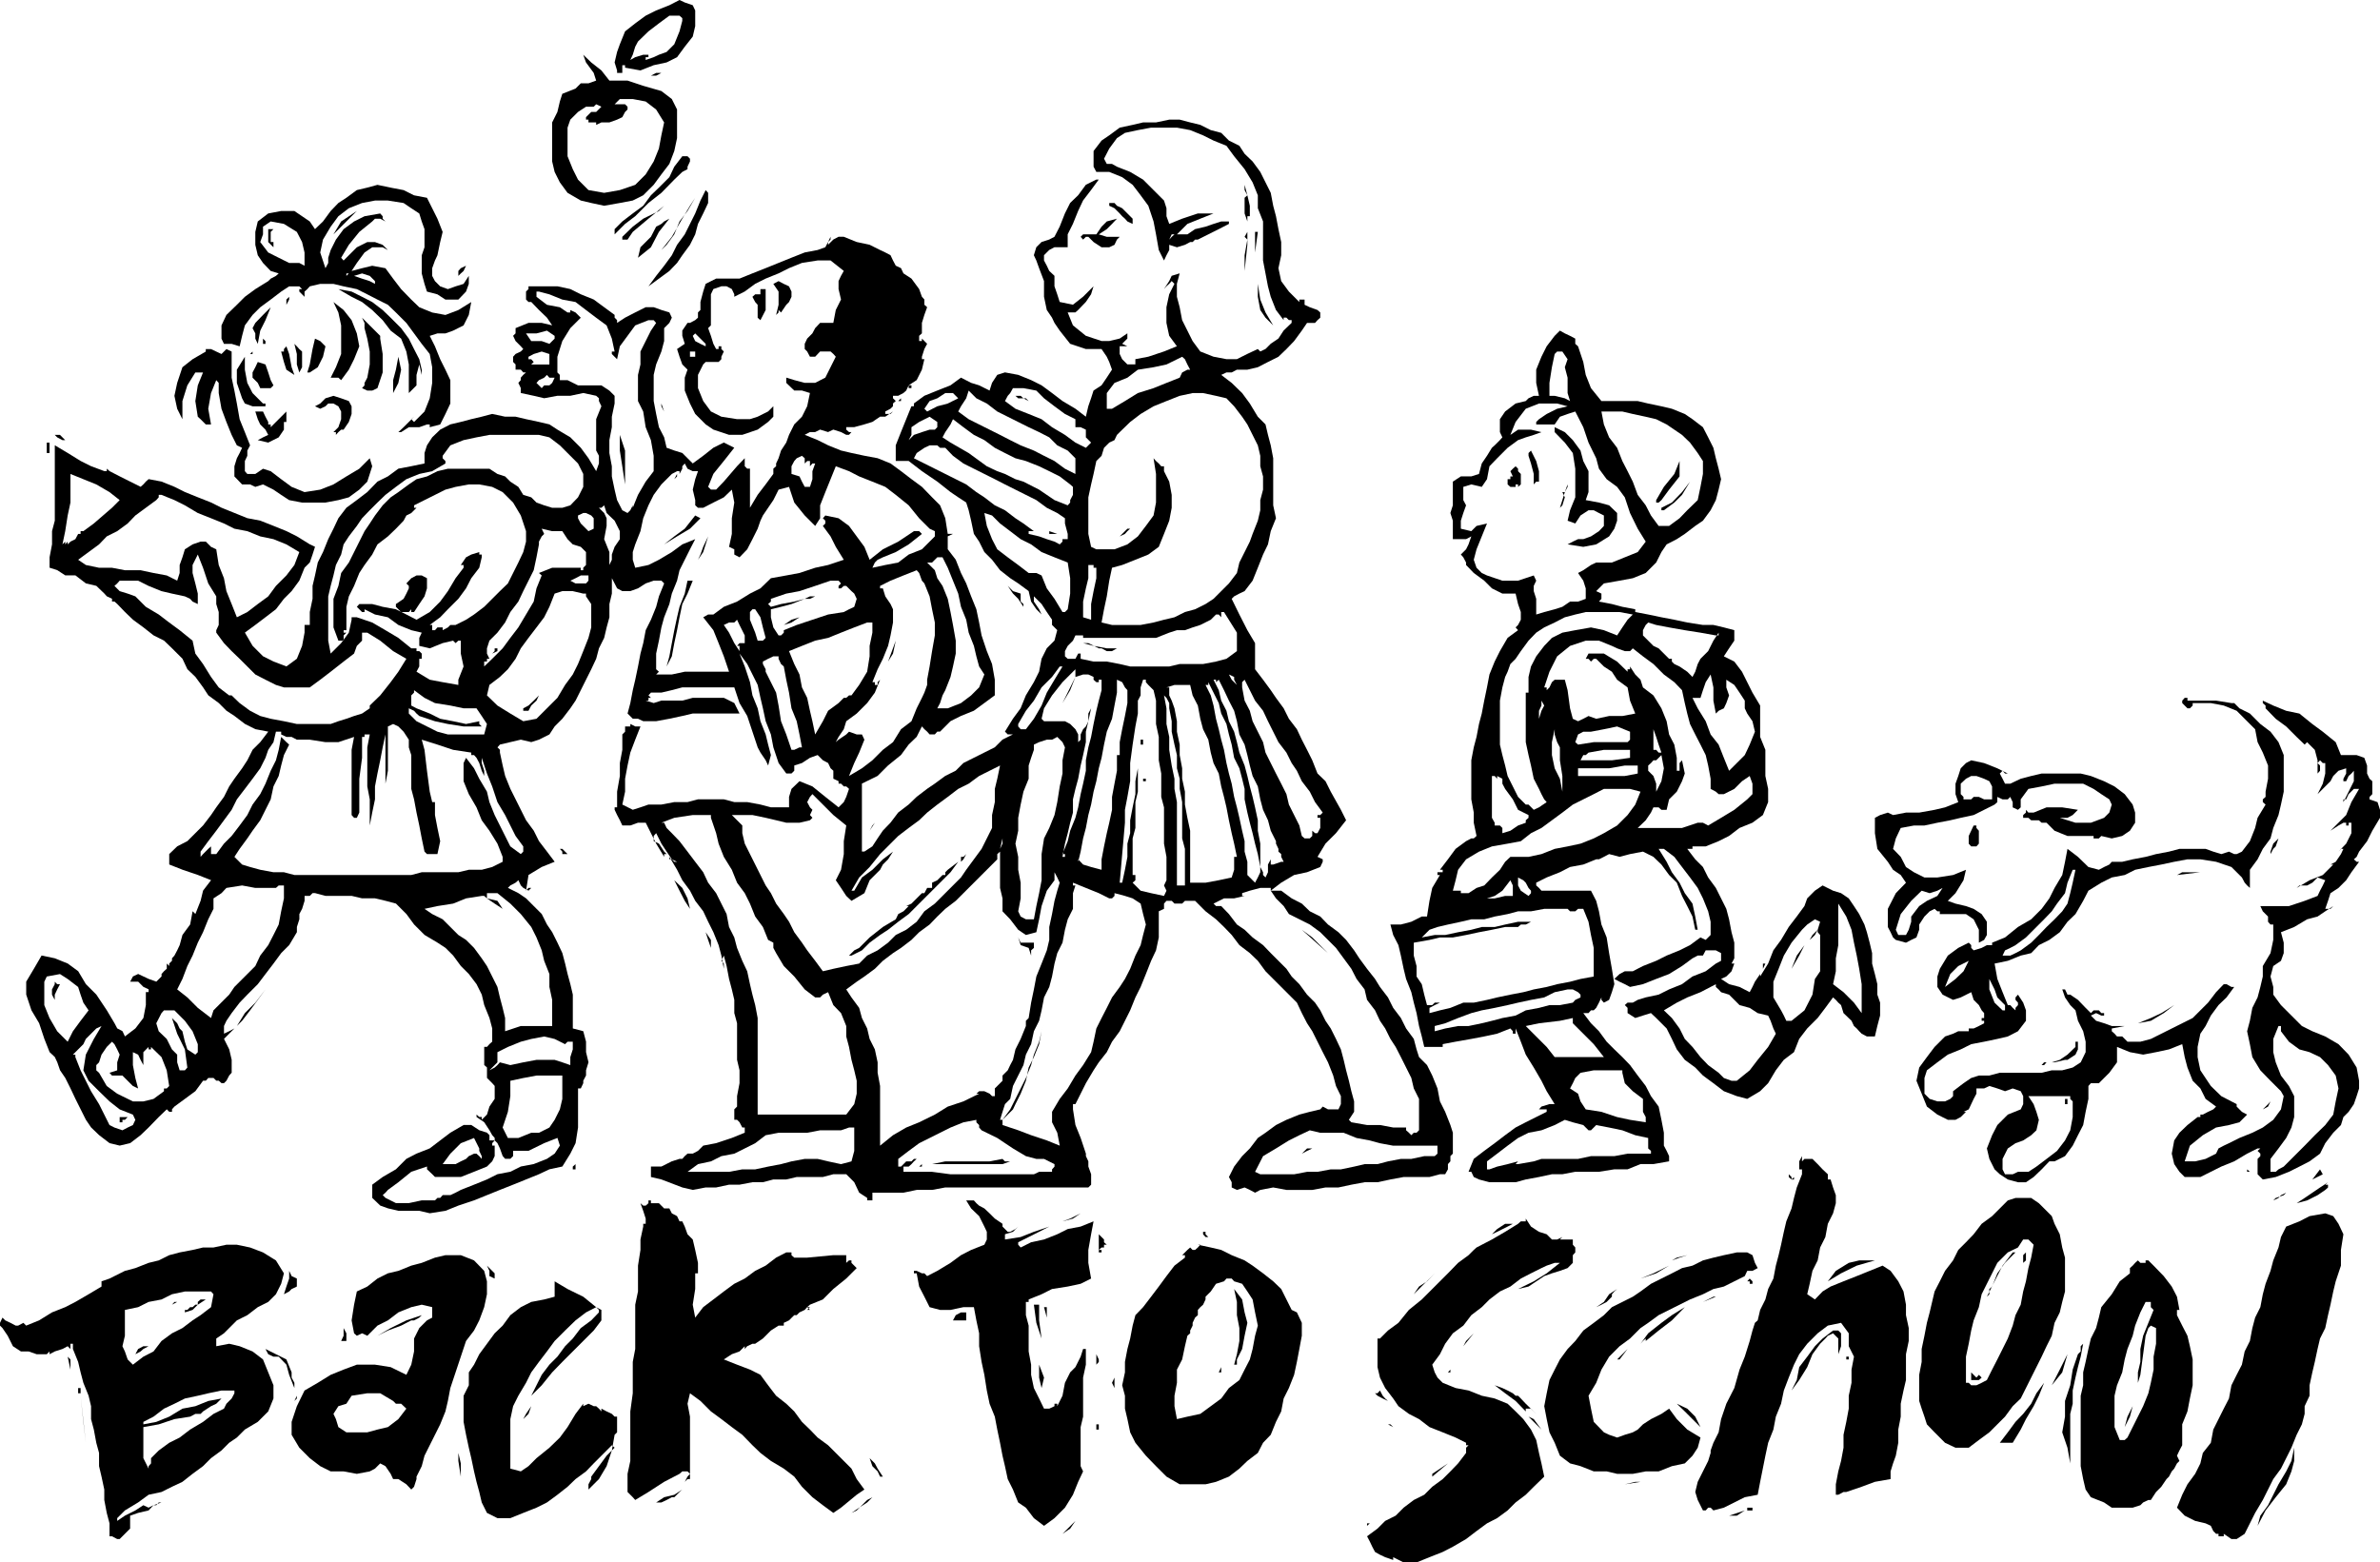 <svg xmlns="http://www.w3.org/2000/svg" width="292.422" height="192" fill-rule="evenodd" stroke-linecap="round" preserveAspectRatio="none" viewBox="0 0 7737 5080"><style>.pen1{stroke:none}.brush1{fill:#000}</style><path d="M2243 516v9l-8 17v8l-17 9-26 25-42 43-42 33-43 43-33 25-9 9-8 8-9 9-8 8v-17l25-25 34-26 34-25 25-34 26-25 34-34 16-34 26-34h17l8 8zm1820 187h-8v17l-9-26v-51l9-8-9-17v-17l9 34 8 34v34zm-1761-43-16 34-17 34-9 34-17 34-25 34-17 25-25 26-34 25-34 25 25-34 26-33 25-34 17-34 25-34 17-34 17-34 17-42 17-34 8 9v33zm-169 170 17-17 34-43 34-59 25-42 17-26-25 43-26 34-17 42-25 34-34 34zm1549-119v17l-17-8-8-9-9-8-8-9-17-17-17-8v-9h17l8 9 17 8 17 17 17 17zm-2421-34h-59l-34 9 34-9h59zm813 161 8-34 34-34 17-33 17-9 9-8 17-9-34 43-26 50-42 34zm3056 288 17 51 8 42 17 43 34 42h118l34 8 43 9 34 8 42 17 25 17 34 26 17 33 17 34 8 34 9 34 8 34-8 34-9 34-17 33-25 34-25 17-34 26-26 17-33 17-17 25-17 34-34 34-42 17-43 8-51 9-8 8-17 17 17 8v17l-8 9 42 8 34 9 42 8v9l42 8 43 9 42 8 42 9 51 8h34l34 8 34 9v34l-17 25-17 26 34 17 25 33 17 34 17 34 25 42v102l17 42v85l9 42v43l-17 42-34 25-42 17-34 26-34 17-42 17h-43v8h-17l26 34 25 25 17 34 25 34 17 34 17 34 9 34 8 42 9 34v51l-9 17h9l-9 25-17 17-17 8 26 17 34 9 33 17 9-17 8-17 17-25v8l26-42 17-43 25-34 25-42 26-34 25-34 9-25 25-25 25-17 34 17 26 8 25 17 17 25 17 26 17 34 8 25 9 34 8 34v34l9 34 8 33v34l9 26v42l-9 34-8 34h-26l-17-9-8-8-8-9-9-8-8-17-26-25-8-26-9-8-8-9-9-8-25 34-25 33-34 34-26 34-17 43-33 25-26 34-25 42-26 26-42 25-34-9-42-16-34-26-34-25-25-26-34-25-26-34-16-34-17-34-17-17-17-17-17-16-26 8-25 8-25-16v-17l-9-9 9-8h17l16-9 26-8 42-9 34-17 42-17 34-25 43-17 33-25 17-9v-25l-17-9h-33l-9 17h-17l-17 9-34 25-42 26-42 16-43 17-42 9-17-9-17-8-17-9 17-16 17-9h26l33-17 43-17 34-17 42-17 34-17 34-25 17 8 8-8 8-8v-43l-8-34-17-42-17-34-25-34-26-34-25-33-34-26h-17l26 42 17 34 25 34 17 34 25 34 9 42 8 43h-8l-9-43-17-34-17-33-17-43-25-25-25-34-26-25-34-17-42 8-34 9-34-9-17 9-16 8h-9l-42 17-43 8-33 17-43 17-34 17v9l9 8 8 9h161l17 33 9 34 8 43 17 42 8 51 9 51 8 50-8 26-9 25-17 9-8-9v-8l-8 17-9 17-8 8h-9l-8 9h-17l25 33 26 26 25 34 25 25 26 25 25 26 25 34 26 34 17 33 25 34 9 43 8 42v42l9 17 8 17v17l-51 9h-42l-42 17h-43l-50 8h-77l-42 8h-34l-42 9-43 8-33 9h-85l-34-9-17-8-8-17h-9l17-42 34-26 34-25 34-26 34-25 33-17 34-17 34-17v-8h-25l8-9 26-8h17l-26-42-17-34-25-43-26-42-16-42-17-43v17h-9v-8l-8-9-43 17-42 9-42 8-51 9-42 8v9h-60l-8-34-9-34-8-42-9-34-8-34-17-43-8-33-9-43-8-34-17-33-9-34h34l34-9 34-17v-8 8h17l8-51 9-42 25-42h-8v-9h17v-8h-9l26-34 25-34 34-25 17-9h8l9-8-9-43v-33l-8-43v-127l8-42 9-34 8-42 9-34 8-42 9-43 8-42 17-42 17-34 25-43 34-25-8-9 8-8 9-17v-25l-9-26-8-34h-43l-34-17-25-25-34-25-25-26v-8l-9-17-8-9 17-17 8-16 9-26-17 9h-43v-60l-8-25 8-25v-77l26-17h34l25-8 9-34 17-25 16-26 9-8 17-17 8-9-8-17v-42l17-25 34-26 33-8 9-9 17-8h17l-9-42v-43l17-42 17-34 26-34 17-17 16 9 17 8 17 9v17l9 8zm-51 17h-17l-8 8-9 43-8 51v42h17l33 8 17 9-8-26v-50l-9-34 9-26-17-25zm-76 169-43 17-33 43-17 42 25-17h42l34 8-25 9-26 8-25 9-34 25-34 34-25 26-8 42-17 25-34-8-26 8v43l9 17-9 25-8 25v26l34 8 17-17 34-8-17 42-17 42-9 34 9 26 17 17 17 8 50 17h51l51-17 8 17-8 17v17l8 25v51l26-8 34-9 25-8 25-17h26l25-9v-34l-8-25-17-25 17-9 25-17 17-8h51l42-17 42-17 26-34-26-42-25-51-17-51-25-34-34-25-25-34-9-34-25-51-17-50-26-51-25 8-25 9-17 25h-60v-8l9-9 25-17 34-17 34-8-34-9h-59zm203 26 8 42 17 42 26 34 17 43 17 33 17 34 16 43 26 34 17 33 25 34h34l34-25 25-26 34-33 9-43 8-42v-42l-17-26-25-34-26-25-25-17-25-17-34-17-34-8-42-9-34-8h-68zm-152 51v16l33 34 26 34 8 51v93l-17 42-8 34 25 9 17-26 26-17h17l17 9 16 8v34l-16 17-26 17-25 9h-17l-17 8-17 9 51 8 42-8 42-26 17-25 9-26v-25l-26-25-33-9-43-8 9-26v-68l-17-33-9-34-25-34-26-26-33-16zm-77 76-8 8v9l8 25 9 34v34l8-9h9v-34l-9-33-17-34zm483 34-17 42-34 42-25 43v8h8l9-8 25-34 34-43v-50zm-533 17-9 8-8 8 8 17h-8v9h-9v17l9 8h17v-8h8v8l9-8v-34l-9-9v-8l-8-8zm567 50-26 34-33 34-34 17v8h8l34-25 25-25 26-43zm-423 85 8-8 8-26-8-17h8l9-17v-8l-9 25-8 26-8 25zm-144 491-17 17-9 25-8 17-9 34-8 43v143l8 34 9 34 8 34 17 34 17 34 25 25h9l17 17 17-8 25-17-8-9-9-17-8-17-17-33-9-43-8-34-9-42v-161h9v-51l8-34 17-33 26-34 25-26 34-17 42-8 51-9 42 9 43 17 17-26 17-25 17-17-43-8h-110l-34 8-34 9-33 17-34 16-26 17-25 26-25 34-17 25zm457-110-26-8-8 8-9 17v17l17 17 17 17 17 8 17 17 17 17h9v9l8 8 17 8 25 17 17 17 9-17 8-25 9-17 25-25 17-34 17-26v9h-9l-50-9-51-8-51-9-42-8zm-144 68-42-17h-43l-51 17-42 34-25 50-17 51h8v9l9-9 8-17 9-8h33l9 34 8 59 9 34 17 8 17-8 17-9 25 9 42-9h43l42-8-17-42-8-43-34-25-17-26-26-17-25-25h-8l-9 9-8-9h-9l9-17h50l43 26 34 33v-8h8v-9l17 26 17 17 8 25 34 26 26 42 17 42 8 43 17 33 8 43v42h9v-25l8-9 9 43-9 25-17 34-25 25-8 34h-17l-9-8h-17l-8 17-17 25-26 25h144l51-17h17l17 9 42-25 43-26 42-34 17-17v-34l-9-25-25 17-25 25-34 17h-17l-9-8-17-9v-33l-8-43-8-34-17-34-17-33-17-34-9-34-8-34-9-42-25-26-34-25-34-34-34-25-33-26-9 9h-17l-25-9-17-8zm321 93-16 25-9 26-8 25h-26l17 34 26 42 16 43 26 33 17 43 17 42 25-25 26-26 16-34 17-42-8-34-17-25-8-17v-25l-17-26-17-25-26-17v25l9 26-9 25-8 17-17 8-9 9-8-42v-43l-9-42zm-558 144v-26l8-17v-16l9 16-9 17-8 26zm169 42h-25l-17 9-9 25 9 8h8-8l51-8h110l8-8v-26l-42-17-43 9-42 8zm-118-8-9 42v42l9 43 17 34 8 42v-9h8-8v-42l-8-51v-42l-9-17-8-25v-17zm321 0v67h9l8 9h9l-9-26-8-25-9-25zm-211 76-9 8h-8l-9 17h102l59-8v-26h-85l-50 9zm237 8-9 9-8 8h-9l-8 9-9 8v17l17 17 9 25v26l17-34 8-42-8-43zm-77 34h-42l-51 9h-101v25h152l42-8v-26zm-474 34v136l9 16v9h17l8 8v17l26-8 25-17 25-9v-8l9-8v-9l-34-17-17-34-25-34-9-17v-16l-17-9v9l-8-9h-9zm364 42-33 17-34 17-34 17-34 26-34 25-34 25-34 17-33 26-43 8-51 9-42 17-42 25-26 34-8 34-9 34h26v8h25l26-17 25-8 25-26 26-25 17-26 17-16h59l42-9 43-17 42-8 42-9 43-17 33-17 43-25 34-34 25-34 17-42-34-9h-85zm-279 288v26l9 17 25 17 8-9v-8l-8-9-9-17-8-8-17-9zm-25 9-26 34-25 17-25 8h25l34-8h25v-34l-8-17zm973 59-8 17 8-17zm93 17v135l-8 43v42l-9 42 34 26 34 34 25 34v-94l-8-50-8-43-9-42-8-42-17-43-26-42zm-880 17h-76l-43 8h-42l-34 9-42 8-34 9h-42l-34 8-42 9-34 8-26 9-25 25 42-8h34l42-9 43-8 34-9h42l34-8 42-9h42l-17 9h-16l-9 8h-42l-43 9-42 8-42 9-43 8h-42l-34 8-51 9v42l9 34v34l17 25 8 34 9 34h17l8-8h17l-17 8-17 9v17l34-9 34-8 42-17h34l43-9 33-8 43-9 42-8 34-9 42-8 34-9 42-8 34-9 43-8v-93l-9-42-8-43-17-42h-17l-9 8h-17l-8-8zm762 68-34 42-25 42-17 43-17 42v51l25 42 9 17 8 17h17l42-34 26-51 8-51 17-25v-127 9l-8-9v-8l-9 17-8 8-9 8 9-16 17-17 8-26-17-8-25 17-17 17zm-59 160 25-33 17-43 25-34-17 34-25 43-25 33zm-68-33v-17h8l-8 17zm-153 50-50 26-43 17-34 17-42 25 26 25 25 34 17 34 25 26 26 33 25 26 34 25 17 17 25 9h17l42-34 26-34 34-42 25-43-8-17-9-25-8-17-34-8-26-17-33-9-17-17-17-17-26-8-8-9-9-8v-9zm-482 17-42 9-34 17-43 8-42 9-34 8-42 9-42 8-34 9-43 16-42 17-34 9v17l34-9 42-8h34l43-9 33-8 34-9 43-8 33-17 43-8 34-9h34l42-8 8-9 17-8v-9l-8-8-17-9h-17zm17 93-42 9-68 8-43 9 34 34 34 34 26 33h160l-33-42-34-34-34-34v-8h8-8v-9zm152 170h-84l-43 8-17 17-8 17-9 17 26 17 8 25 17 26 51 8 51 17 42 9 51 8v-17l-9-17v-42l-33-25-26-26-8-34v-8h-9zm-178 161-33 17-43 17-42 8-34 17-34 25-34 26-33 25v26h8l25-9 34-8 34-9-8 9h-9 17l51-9 25-8h119l42-9h76l43-8h76v-9l-9-8v-34l-42-9-42-16-43-9-42-8-8 8-9 9h-8l-17-17-34-9-26-8zm771 135 8-8h26l17 17 16 17 17 16v17h9l8 26 9 25v26l-9 33-17 34-8 43-17 34-8 42-17 34-9 42-8 34 25 17 25-26 26-16 42-17 43-17 42-17 42-17 26 17 25 34 17 33 8 43v34l9 42v42l-9 43v84l-8 34-9 43v42l-8 42v43l-8 42-9 25-8 26v25l-51 9-43 16-50 17h-9l-17 9h-8v-34l8-42 9-34 8-43v-42l9-42 8-43v-42l9-42v-43l8-42-17-34v-42l-25-34-43 9-33 25-34 34-26 34-17 34-17 42-16 42-9 43-17 42-8 42-17 43-9 42-17 85-8 42-42 8-68 34-34 9-9-9h-8l-8 9h-9l-17-34-8-26 8-33 17-34 17-34 8-26v-8l9-25 17-34 8-43 17-50 26-51 17-60 17-42 16-51 9-34 8-25 9-8 8-34 17-34 9-34 17-34 8-42 9-34 8-34 9-42 8-34 17-42 8-34 9-34 17-43h8-8v-16h-9v-26l9-17v17z" class="pen1 brush1"/><path d="m4097 559 17 34 17 34 8 42 9 34 8 42 9 42v43l-9 42 9 42 25 34 34 34v-8h17v17l17 8 25 9 9 8v17l-9 8-8 9h-26l-17 25-25 34-25 26-26 25-34 17-33 17-34 8h-34l-17 9h-17l-17 8 34 26 34 33 25 34 26 43 25 25 8 34 9 34 8 42v153l9 42-17 42-9 43-16 33-17 43-17 42-26 34-17 8-17 9-8 8 25 51 26 51 25 42v85l26 34 25 34 17 25 25 34 17 34 26 34 16 34 17 33 17 34 17 43 26 25 17 34 33 59 17 34-33 42-34 34-26 43 17 8v8l-8 17-43 17-42 9-42 25-34 26v-9h-34l-34 9-25 8v9h8l-34 8h-33l-34 17 8 8h17l25 26 26 34 25 17 26 25 34 25 25 26 25 25 26 26 17 25 25 25 25 34 26 26 17 25 17 34 17 25 17 34 16 34 9 34 8 34 9 34 8 34 9 33v34l-17 26 8 8 51 9h42l43 8h42v9l9 8 8 8 8-8h9l8-8v-102l-17-34-8-34-17-34-17-34-17-33-17-26-17-34-17-25-16-34-26-34-8-34-26-34-17-33-25-34-25-34-26-26-25-25-34-25-34-17-34-17-17-26-25-25-17-25h34l34 25 33 17 26 25 34 17 25 26 34 25 25 25 26 34 17 26 25 34 26 33 16 26 26 34 17 34 25 33 17 34 25 34 9 34 8 25 26 26 17 34 17 42 8 42 17 34 17 43 8 25v68l-8 8v17l-8 9v17l-9 16h-17l-34 9h-84l-43 8-42 9h-42l-43 8-42 9h-42l-43 8h-84l-43-8-42 8-17 9-17-9-17-8-25 8-17-8v-17l-9-17 17-34 26-34 25-25 26-34 25-17 34-25 34-17 42-17 34-9 34-8 8-9 17 9h34l8-17v-26l-16-33-9-34-17-43-17-33-17-34-17-34-17-26-17-33-16-34-26-26-25-25-26-26-25-25-25-34-26-25-34-26-25-33-25-26-26-25-34-26-25-25-9-9h-33l-9 9h-25l-9-9h-17l-8 9v17l-17 8v85l-9 42-16 34-17 43-17 42-17 34-17 42-17 34-17 34-25 34-17 34-26 33-17 26-25 42-17 34-17 34h-8v17l8 51 17 42 17 51v8l8 17v17l9 25v34l-9 9h-465l-43 8h-50l-43 9h-101v25h-26 9v-8l-26-17-16-34-26-26h-42l-34 9h-85l-34 8h-42l-34 9h-34l-42 8h-34l-42 9h-34l-42 8-34-8-68-26-34-8v-34h34l34-17 25-8h9l8-9 9-8h8v8-8h9l17-9 17-17 42-8 51-17 42-17v-17h-8l-9-17-8-8h-9v-34l9-9v-34l8-42v-42l-8-34v-119l-9-33v-43l-8-34-9-34-8-42-9-34-8 17 8 9v17l-8-43-9-34-17-42-17-34-16-34-26-34-17-33-25-34-17-34-25-42v8h8l-17-25-17-26-17-34-8 9v17l17 8 17 26 8 8h-8v9l-26-43-17-34-17-34h-25l-25 9h-26l-8-17-9-17-8-17v-8h8v-51l9-51v-42l8-43v-50l9-9v-17h17v-8l16 8h17l-17 43-16 42-9 42-8 43v42l-9 42 34 17 25-8 26-9h42l42-8h43l34-9h84l34 9h42l43 8 34 9h59v-34l8-26 26-25 42 17 42 34 43 34 17-17 8-17 9-26-9-8h-8l-9-9h-8v-8h-9 9l-17-8v-26l-9-8-8-17-17-9-17-17-25 9-26 17-25 8v17l-9 9h-17l-25-34-17-51-8-42-17-43-9-42-8-34-9-42-17-34-17-34-25-34 17 42 17 51 8 43 17 42 9 42 17 43 8 33 9 34-9 34-8-17-17-25-9-17-17-51-17-51-25-42-17-51h-169l-34 9-34 8h-34l-8 9 8 8h-8v9h-9l26 8 25-8h68l34-9h101l34 17 17 34h-152l-34 8-42 9-43 8h-42l-17-8h-17l-17-17 9-34 8-42 8-34 9-43 8-42 9-34 8-42 17-34 17-42 9-34 17-42-9-9h-25l-26 9-25 16-25 9h-26l-17-9-17-33v-26 76l-8 34v43l-9 33-8 34-17 34-9 34-16 34-17 34-17 34-17 34-17 25-26 34-25 25-17 26-34 17-25 8-34-8-34 8-34 8-8 9 8 8v9l9 42 8 34 17 42 17 34 17 34 17 34 25 34 17 34 26 34 25 33-42 17-43 26-8 51 8-9h9l8-8-8 8-9 9-17-9-8-8-8-17-9 8-17 9-8 8 34 17 25 17 25 25 26 26 17 34 17 25 17 34 16 34 9 34 8 34 9 33 8 34v110l34 9 9 34v34l8 33-8 26v17l-9 17v8l-8 17h-9v127l-8 51-17 34-26 42-42 9-34 16-42 17-42 17-43 17-42 17-42 17-51 17-42 17-51 8-34-8h-68l-34-8-25-9-26-25v-43l34-25 43-25 34-34 33-17 43-17 34-26 33-25 43-25h25l26 17 25 8 8 8v17h17l-8 9v8h8v34l-8 17-17 17-42 17-43 17h-84l-9-9-17-16v-9l-51 17-42 34-34 25-8 9-9 8 9 9 34 17h42l42-9h43l8-8h9l8-9h25l17-8 17-9 43-17 42-17 34-17 42-8 34-17 42-8 43-17 25-17 17-26-8-25-43 17-51 25h-50v17l-9 9h-17l-8-9-9-25-8-17-9-9v-8l-8-9-9-16-17-26-25-17v-8l9 8h8v9l17-17 8-26 17-25v-42l-8-9-17-17v-34l-9-8v-59h9l8-9 9-8v-43l-9-34-17-42-8-34-17-34-25-33-26-26-25-34-25-25-26-17-42-25-34-34-25-34-34-34-34-9-34-8h-42l-34-8h-85l-34-9h-8l-9 9h-17v16l-8 26-9 17v17l-8 25v17l-25 42-26 26-25 34-26 34-25 33-34 34-25 26-26 34-17 25-8 17v25l17-8 17-9 8-8 26-42 34-34 33-43 26-34 25-33-25 33-26 34-25 34-25 34-26 34-25 25-34 34 17 34 8 34v42l-8 9-9 17-8 8h-8l-9-8h-8l-9-9h-17l-8 9h-9l-25 34-34 25-34 25-8 9v8h-9l-8-8-26 25-33 34-26 25-34 26-34 8-33-8-34-26-26-25-17-25-17-34-17-34-16-34-17-34-17-25-9-26-8-17-17-16-17-43-17-51-25-42-17-51v-42l25-42 25-43 43 9 42 17 34 25 25 42 34 34 34 51 25 42 9 17 17 9 8 17 34-26 26-34 8-42v-42h9v-9l-17-8-17-17h-26l9-17 17-8 17 8 17 8 25 9 17-17v-8l8-9 9-8v-17l8 8v-8l9-9v-8l8-9 9-17 8-17 9-33 25-34 8-43 9 9 17-43 8-33 26-34-43-17-50-17-43-17v-34l26-25 33-17 26-26 25-25 26-34 17-25 25-34 17-34 17-25 25-34 17-26 17-34 25-25 26-34-42-8-34-17-34-26-26-17-25-25-34-25-17-26-25-34-26-25-16-34-34-34-26-25-34-17-33-26-34-25-26-25-25-26-9-8h-8v-9l-17-8-8-9-26-25-34-8-34-26h-33l-26-17-25-8v-34l8-42v-43l9-34v-245l42 25 42 26 34 17 43 16h8v-8l9 8 33 17 34 17 34 17 9-8 8-9 9-8 42 8 42 17 34 17 42 17 43 17 34 17 42 17 42 17 42 8 43 17 42 17 34 17 42 26 17 8-8 25-9 26-17 17-17 42-25 34-25 25-26 34-34 26-33 25-34 25 25 43 34 34 34 17 42 16 34-25 17-42 8-43v-25h17v-42l9-43v-42l8-34 9-42 17-34 17-42 17-34 16-34 26-34 34-25 34-26 33-34 34-17 34-25 42-8 43-9v-34l8-25 17-26 26-25 33-17 34-8 34-9 34-8 34-9 42 9h34l34 8 42 9 34 8 26 17 42 25 34 34 25 34 25 42 9-25v-25l-9-17v-102l17-42-8-17v-9l-9-8-42-9-42 9h-42l-43 8-34-8-42-9v-16l-8-17 8-9v-8l8-9 9-8h-9l-8-9h-17v-17l-8-8v-17l8-9 17-8 8-8-8-9-8-8-9-9-8-17 8-8v-17l42-17h43l34 8-17-25-26-25-25-26h-9l-8-8v-26l8-8v-9h94l42 9 34 17 42 17 34 25 34 25v9l8 8v9l26-17 33-17 34-17h26l25 9 26 8 8 17-8 17-17 17v42l-9 34-17 42-8 34v85l8 42 9 43 17 33 8 34 25 9 26 8 17 17 17 17 34-25 33-26 34-17 34 17-34 43-34 42-17 42 9 9h17l25-26 43-50 25-26v26l8 8h9v-25 152l25-42 26-34 25-34v-17l9-8v-9l8-17 8-25 17-26 9-25 17-34 25-25 17-34 9-43-26-8h-25l-26-25v-17l26 8 34 9h34l33-17 17-34 17-34-8-9-9-8h-34l-16 17h-17l-9-17-8-8v-17l8-17 17-17 9-17 16-17h43l8-42 17-34-8-34v-26l8-17 9-16-43-34h-42l-51 8-42 17-34 17-42 17-34 17-34 25-34 17v-8l-8-17-17-9h-17l-26 9-8 17v101l-9 9 9 25 8 26 9 17h8v-9h9v9l8 8-8 17v8l-9 9h-42l-8 8-17 34v43l17 42 25 34 34 17 51 8h42l25-8 34-17 17-17v34l-17 17-34 25-50 17h-43l-51-17-25-17-34-34-17-34-17-42v-42l9-26-17-17-9-25-8-25 25-17-8-26v-17l17-25h8l17-9 9-8v-17l8-8v-26l9-34 8-25 34-17h76l42-17 43-17 42-17 42-17 43-17 42-8 25-9 9-17 8-17v9l-8 8v9l17-17 17-9h17l42 17 42 9 34 17 17 8 17 9 8 17 9 17 17 8 8 17 26 17 25 34 9 25 8 9v17l9 8-9 25-8 26v34l-9 8v17h9v-8l17 17-9 17-8 25v8h8l-8 34-17 34-26 17h9v9h-9v-9l-8 17-9 8-17 9h-17v8l9 9-9 8v9l-8 8-17 9v8h17l8-8-25 17h-17l-25 17-26 8-33 9h-26v8l9 8h8l-8 9h-9l-17-9-25-8-17 8-26-8-16 8h-17l-17 9 42 17 34 17 42 17 34 8 42 9 43 8 42 17 34 25 34 26 34 25 33 34 26 26 17 42 8 51h17l-17 8v42l26 34 17 43 17 34 16 42 17 42 9 43 8 42 17 51 17 42 9 51v51l-34 25-34 25-42 17-34 17-34 34h-9l-8 9h-17l-8-9-9-8-8-9-17 34-26 25-25 34-42 34-34 34-51 25v221h8l26-17 17-26 17-25 25-26 25-33 34-26 26-25 34-26 25-17 34-25 34-17 25-25 34-17 34-17 34-17 25-25 34-17h-17l-9-9 26-42 25-34 17-42 26-43 17-34 8-42 17-34 25-25 9-34-9-9-8-8v-17l-17-25-17-26-25-25v17l17 25 8 17-17-17-17-25-8-34-34-25-26-17-33-26-26-34-25-25-17-34-17-25-9-43-8-34-8-25-26-17-25-17-43-34-50-34-43-33h-42v-51l17-43 17-42 17-42h8v-9l34-25 42-17 43-17 34-25 33 17 26 8 34 17 8-25 17-26 25-8 43 8 42 17 34 17 34 25 34 26 42 25 34 26 8-34 9-26 8-25 26-17 17-25 17-26-9-25-8-17-17-25h-51l-51-17-34-43-17-25-8-17-17-25-9-43v-51l-16-42-9-25-8-17 8-26 17-17 25-8 17-9 17-33 17-43 17-34 26-25 25-34 34-17h8l-25 34-26 34-16 34-17 42-17 34v42h-43l-17 9-17 17v17l9 17 8 17 17 16v34l9 26 8 25 43 9 33-26 34-34-8 26-17 25-25 26-9 8h-25l17 42 42 34 51 17h25l34-8 25-17v17l-17 17 17 8h-25v25l8 17 17 17h26v-17l42-8 51-17 42-17-25-34-9-42v-51l9-42 17-34-9-9-8 9-9 8-8 9 17-26 8-17 26-8-9 34v42l9 34 8 42 17 34 17 34 25 34 43 17 42 8h34l34-17 34-16 8 8 17-8 17-17 25-17 17-26 26-25v-9h-9l-8-8h-9v8l-25-33-17-43-9-34-8-42-8-42V720l-17-43v-42l-17-42-26-43-34-42-25-34-42-17-34-17-42-17-43-8h-84l-43 8-42 9-26 17-25 34-17 33 9 17h17l16 9 43 17 42 25 34 34 34 34 8 25v26l9 25 42-17 51-17h51l-43 17-42 17-34 34h34l25-17 34-8 26-9 25-8h25v8l-33 17-34 17-34 17h-9l-8 8h-8l-17 9-26 8-25-8v17l-9 17-8 17-17-34-9-51-8-42-17-51-25-34-26-34-34-25-42-17h-42l-9-17v-51l26-34 25-17 34-25 42-9 34-8h42l43-9h34l34 9 33 8 34 17 34 9 25 25 34 17 17 26 26 25 25 34zm-2827 51-43-9-33 9-34 8-34 25-26 17-25 26-25 34-26 25-17-25-25-17-25-17h-43l-42 8-34 26-8 34v42l8 34 17 25 25 26 26 8-9 8-17 9-8 8-42 26-34 25-26 26-34 33-16 34v43l8 17h25l26 8 8-34 9-34 25-34 25-25 34-25 34-26 26-17h33l9 9h-9v8l9 9 8 8v-17l9-8 8-9 34-8h43l33 8 43 9 34 17 33 17 34 17 26 25 34 34 25 34 25 34 26 33 8 43v51l-8 50-17 43-34 34-9-9 9-8-17 17-17 17-17 16h9l25-16h34l25-9h9v9l34-9 17-34 16-34v-76l-16-34-17-34-17-42-17-34 25-8h26l25-9 34-17 17-34 8-42-42 26-42 16-43-8-42-17-26-25-33-34-26-34-25-34-43-8-33 8-34 9 17-26 25-34 25-17h34l17 9-17-17-25-9h-25l-34 17-17 17-26 26-8-9 25-42 34-42 42-34 9-9h17l17 9-9-9v-8l-8-9-51 9-34 17-34 25-25 34-17 34-8 25v17l-9 17-17-51 9-42 25-42 25-34 34-26 43-17 42-8h42l51 8 25 17 26 17 8 26 9 25v59l-9 26v59l9 34 8 25 34 9 26 17h42l25-26 9-25v-26l-17 26-26 8-25 9-25-9-17-17-9-17v-25l9-25 8-17 9-43 8-33-17-43-17-34-17-34-42-8-34-17-42-8zm906 42-34 34-51 25-34 26-34 33v9h17l17-25 51-43 51-42 17-17zm-1016 34-51 34-25 42-17 51 17-51 42-42 34-34zm2404 76h-43l-8 8 8 9 9-9h8l17 17 26 17h25l17-8 8-17 9-9h-42l-26-8 26-17 17-17 16-17-33 9-17 17-17 25zM880 720l-25 17v25l-9 25 26 34 34 17 34 17h33l17 9v-43l-8-34-17-33-42-26-43-8zm0 67h9v17l-17-17v-42h17l-9 9v33zm3175-33-9 16 9 9-9 51v101-50l9-85v-42zm34 0h-9v67l9-67zm-263 8h-8l-9 8-8 9 8-17h17zM1515 864l-8 17-9 8-8 8v-16l8-9 17-8zm-389 33v-8h8l9-8-9 8-8 8zm25 0 26 9 25 8 17 9v-9l-17-17-25-8-26 8zm2709 43v-34 34zm-1346-17 17 25v43l-8 33 8-8v-8l8 8-8 8 8-8 17-25 9-9 8-17v-17l-8-17-17-8-17-9-17 9zm1625 135-25-25-17-25-8-43v-42l8 51 17 42 25 42zM2455 957l-9 8 9 17 8 9v42l9 8 17-33v-68h-17v17h-17zm-1355-17 43 25 34 17 33 26 34 33 26 34 34 26 17 42 8 42v93l25-25v-34l9-34 8 34v51l-8 34 8-34v-68l-8-34-17-33-17-34-25-34-34-34-26-25-34-26-33-17-34-17-43-8zm652 8h-8v17l34 26 42 8 25 17h9v-8l17 8 8 8 9 9-34 34-26 42-16 51v51l8 8v17h25l34 17h76l26 17 17 17v25l-9 43v34l-8 42v42l8 43v33l9 43 8 34 17 33 17 9 9-9 8-16v8l17-42 25-43 26-34v-50l-9-51-17-42-8-51-17-34v-85l8-34v-42l17-34 17-34 17-25-8-9h-17l-43 17-25 34-25 34-9 42-8-8-9-9v-8h9l-9-42-17-43-34-25-33-25-34-26-43-8-42-17-34-9zm-821 43v-17l9-9v9l-9 17zm153-9 16 34 9 42v93l-17 43-17 34h25l9 8 25-34 17-34 17-42-8-42-17-43-26-33-33-26zm-204 17-25 25-25 26-9 17 9 17v17l8 17 8-43 17-34 17-42zm288 25 9 9 8 17v17l9 34 8 42v42l-8 43-9 17v8l-8 9 17 8h16l17-8 17-51v-60l-8-50h8v8-8h-8v-9l-17-17-34-34-17-17zm1846 43-9-9v-8 8l9 9zm-2142-9v17-17zm838 26 17 25h34l25 9 9-9 8-8v-9l-25-17-34 9h-34zm542 8 8 17 17 9 17 8v-8l-17-17-17-17-8 8zm-1397 9v17h17-9v-9l-8-8zm169 0-8 34-9 50-8 26h8l26-17 17-34 8-34-8-8-9-9-17-8zm-67 17 8 33v34l8 26 9-17v-51l-9-8-8-9-8-8zm321 0 17 42-8 42-9 34v42l17-33 9-43-9-42-17-42zm-347 8-8 9v8h-9l9 34 8 25 26 17-9-25-8-43-9-25zm-262 9v8l-43 25-33 26-17 51-9 42 9 42 17 34v-59l16-51 26-42h25l-17 42-8 51 8 51 9 8 17 17h17l-9-51 9-51 17-42 8 9v33l9 51 16 43 17 42 17 34 17 8-8 17-9 17-8 26v33l25 26h26l17 8 25-8 34 17 25 17 26 17 42 8h76l42-8 34-9 34-25 26-26 8-25 8-25-8-26-34 34-42 25-42 26-43 17-51 8-42-17-34-25-34-26-25-8-25 17h-26l-8-9v-33l8-17v-17l9-17-17-43-17-42-9-51-8-42-9-42v-85l-17-8-8 8-8 8-17-8-17-8h-17zm601 42-9-42 9 42zm973-34v17h17v-17h-17zm-1413 0h-9v8h-8l8-8h9zm888 17v8h9l8 9-8 8h59v-34l-25-8-26 8-17 9zm-922 0-26 42v43l17 50 9 17 25 9h42v-9h-8l-34-34-17-33-8-43v-42zm3047 0-51 25-42 9-51 8-34 26-42 17-25 33v51h17l42-25 42-26 51-16 42-17 43-17 8-17 17-9h9l-9-17-8-17-9-8zm-3030 8v9-9zm25 9-8 17-9 17v17l17 17 8 17h34l9-9-9-17-8-25-9-26-25-8zm931 51-17 8-8 9 8 8 9 9 8-9h17l9-8 8-17h-17l-8-9-9 9zm1524 34-9 16-8 9-9 17 34 25 43 17 42 17 34 26 42 25 34 25 34 17 17-17-17-17v-25l-17-8h-17v-26l-34-17-34-25-34-26-25-25-42-8h-34zm-144 8-8 25-17 26-9 17 34 25 34 17 34 17 34 17 33 17 34 17 43 17 33 17 34 17 34 25 34 17v-51l-25-25-34-17-26-26-33-17-34-16-34-17-34-17-34-17-34-26-34-17-25-25zm-76 8-26 17-25 9-17 25 9 9 33-17 34-9 34-17-17-17h-25zm762 9-43 17-42 17-42 25-34 26-34 33-9 9-8 17-17 8-17 17-8 26-17 17-9 42-8 34-9 42v119l9 42 17 8h59l42-16 34-26 26-34 25-34 8-42v-93l-8-51 8 9 9 8 8 9h9v16l17 34 8 43v42l-8 42-17 43-17 42-34 25-42 17-43 17-33 9-9 42-8 51-9 42-8 43 34 8h93l42-8 34-9 34-8 34-17 33-9 34-17 26-17 25-25 25-25 26-34 8-34 17-34 17-34 9-25 17-43 8-34v-33l9-34v-43l-9-33v-34l-8-34-17-34-17-34-17-25-26-34-25-26-34-8-42-9h-34l-42 9zm-534 0 9 8h25l9 9-17-9-9-8h-17zm-2217 0-26 8-17 17-17 9 17 8 17-8 9-9h17l16 9 9 17v25l-9 26-16 16h8v9l8-9 9-8h8l17-25 9-26v-25l-9-17-25-9-25-8zm1853 8h-8v9h-9l9-9h8zm-778 60v-17l-9-17v-17 8l9 26v17zm-314-43h26-26zm43 0h25-25zm-1016 60-9-17-8-17h-25l8 25 8 17 17 17 9 17-17 8-17 9 34 8 34-17 17-25v-25h8v-34l-17 17-17 17-17 17v-9h-8v-8zm2091 17v25l-9 17 17-17 26-9 25-8h17l8-8v-17l-25-17-34 17-25 17zm135-26-8 17-17 25-9 17 26 17 59 34 59 43 34 16 25 9 34 17 26 8 51 26 50 34 43 17 8-9v-8l9-17v-26l-9-8-34-26-34-17-33-16-43-17-34-9-34-17-33-17-34-25-34-17-34-25-34-26zm-1278 85-34-26-34-8h-161l-42 8-42 9-43 17-25 34v8l9 9v8l-43 25-42 9-42 17-34 25-34 26-26 25-25 25-25 26-17 25-26 34-17 26-8 33-17 34-8 34-9 34-8 34v144l8 42 34-34 25-34 9-42v-8h17l50 17 43 25 42 25 42 34h17v9h9l8 8v17h-8v25l-9 17 43 26 42 8 51 9v-17l17-43-9-42v-42h-8l-9 8-8-8-34 8-42 17-34-8v-26l8-17-34-8-42-17-34-25-42-9-34-17v9h-8v8-8l-9-9-8-8 8-9h42l34 9 43 8 34 17 33 17 43-25 34-34 25-34 25-42 26-34v-9h-9l17-25 17-9 26-8v8h8v9l-8 34-26 34-17 33-25 34-34 34-25 26-34 25h8v17h9l8-9h17v9l17-9 8-8h17l34-17 26-17 33-25 26-26 25-25 26-25 17-34 17-34 16-34 9-34v-34l-17-51-25-42-34-34-34-17-42-8h-34l-43 8-33 9-34 17-34 17-34 17v8h8l-17 17-16 8-9 17-25 26-26 25-34 26-17 33-25 34-17 26-17 42-17 34-8 34v76h-9v8h9l-9 9v17h-17l-16-43v-93l16-42 9-42 25-34 17-34 17-34 17-34 17-25 17-26 25-33 26-26 25-17 34-25 25-17 34-9 34-17 34-8h135l26 17 25 8 17 17 26 17 16 26 26 8 17 17 25 9 26 8h33l26-8 25-26 17-34v-42l-17-34-34-34-25-25zm-1608-17h-9l-17-9-8-8h17l8 8 9 9zm1820 144-9-59-8-51v-51l17 51v110zM161 1439h-9v34h9v-34zm3834 9 9 8-9-8zm-973 0-17 8-25 17-9 17 34 17 34 17 34 17 34 17 34 17 33 25 26 17 34 26 33 16 34 26 26 17 34 25h-17v9l34 8 25 9 25 8 17 9 9-9v-8h17v-17l-9-34v-17l-25-17-34-17-34-25-34-17-34-17-34-17-33-17-34-17-34-17-34-17-34-25-25-26h-17l-9-8h-25zm-59 17h-9 9zm-381 34-9 17v25l26 8 8 17 9 17h17l8-25v-26l9-25h-9l-8 9v-17h-9l-8 8v-17l-9-8-17 8-8 9zm-356 8-8 9v8l-9 17v-9h-8l-17 9-17 17-17 17-25 34-17 34-17 42-9 42-17 43-8 25v25l8 26 43-9 34-17 42-25 34-25 42-17-17 33-17 34-17 34-8 34-17 42-8 34-17 43-9 33-8 43-9 42v51l9 8-9 9h51l42-9h144l-17-50-17-43-17-42-33-42 16-9h17l34-25 43-17 42-26 34-17 34-33 50-9 43-8 51-17 42-9 51-17-26-42-17-34-25-34 8-8h9-9v-9l-8-8 8-9 43 9 34 25 25 34 25 34 17 42 43-34 50-25 51-34h17l9 9-43 34-42 25-42 17-17 8-9 9-8 17 42-9 42-8 34-26 43-17 33-33 9-9v-17l-17-8-34-34-34-42-42-34-34-26-42-17-43-17-33-17-43-16-17 42-17 42-17 43v42l-16 25-34-34-34-42-17-51-34 9-17 34-17 25-17 25-8 17-9 26-17 34-17 33-25 26-17-9v-17l-17-8 9-42v-51l8-51-8-42-26 25-34 17-33 17h-17l-9-8v-17l-8-34 8-34 9-26h-17l-17-8-9-17zm-1997 34v93l-9 42-8 51-9 43 9-9v17-8l8-9v9l9-9 16-8 9-17h8v-9h9l34-25 59-51 25-25-33-26-43-25-42-17-42-17zm1963 17 9-17v8l-9 9zm-1667 51h-9v8l-8 9-34 25-34 25-25 26-34 25-34 17-25 26-34 25-34 25 25 17 43 9h42l42 8h51l42 9 43 8 34 17 8-25v-26l9-25 8-26 25-16 26-9h17l17 17 17 8 8 51 17 43 8 42 17 42 17 43 34-17 34-26 34-25 25-34 34-34 26-34 16-42-42-25-42-17-43-9-42-17-42-8-34-17-42-17-43-17-42-25-34-17-42-17zm1439 34-9 8h-8l17 17 8 17v25l-8 43 17 42v42l8-17v-17l9-25 17-25v-26l-17-34-26-25-8-25zm-68 25-17 8v9l9 17 8 8 9 9 8 8 17-8v-34l-8-9-17-8h-9zm1304 0 8 42 17 43 17 33 34 26 34 25 34 26h25l17 8 17 42 25 34 26 43h8l9-9 8-51v-50l-8-51-43-17-42-17-34-25-34-17-34-26-33-25-17-17-9-9-25-8zm-1075 8-9 9 9-9zm135 0-34 43-34 25-33 26-43 25 43-25 42-26 42-25 34-34-17-9zm1414 43-9 8-8 9-17 8 8-8 17-17h9zm-1913 0 8 17-8 8-9 17v9l-8 42-9 42-17 34-17 34-16 34-26 34-17 34-25 33-26 26-8 25v17l8 17h-8v9h-9v16l26-25 34-34 25-34 26-34 25-42 25-42 9-43 17-42-9-8 43-17h93v8h8v-8l9-9v-42l-17-17-26-8-17-17-17-26h-33l-34-8zm1650 17v-9l26 9h-26zm-1142 84 8-17 9-25 16-34-8 26-8 25-17 25zm-593-42-8 17 8-17zm-1549 8v34-34zm516 17-17 34v26l9 34 8 33v34l-17-8-8-9-17-8-42-9-34-8-42-17-34-17h-60l-8 9-9 8 17 17 26 8 25 9 34 34 42 25 34 26 34 25 42 34 9 42 25 34 26 42 25 34 34 26h8l26 25 34 25 33 17 34 9 43 8 42 9h110l25-9 26-8 25-9 26-8 25-17v-9l34-33 34-43 25-34 26-42-43-25-42-34-42-26h-17v26l-17 17-9 25-34 26-42 33-34 26-34 25h-84l-26-8-34-17-33-17-26-26-25-25-26-25-25-26-25-34v-8l8-17v-42l-8-26v-25l-26-42-17-51-17-43zm2371 26 25 25 8 26 17 25 17 42 9 43 8 42 9 51v42l-9 42-8 34-17 43-9 17-8 25-9 17h34l43-17 33-25 26-26 17-42-17-26-9-33-8-34-17-43-8-42-17-42-9-43-17-42-17-42-17-34h-17l-17 17h-16zm-745 8v9-9zm1269 0v43l-8 33-9 43v51l26 8v-51l8-42 9-42v-34h-9v-9h-17zm-558 17-43 17-42 17-34 17v8h9l8 26 17 25 8 17v43l-8 42-8 34-17 42-17 34-17 42h8v9h9v-9l8-8-17 42-25 34-34 34-34 25-8 26-17 25-9 17 9-8 25-17 9-9 25 9h17l8 17-17 42-16 34-17 42 42-25 34-26 34-34 33-25 26-42 34-26 17-42 17-34 8-17 9-25v-17l8-43 8-50 9-51v-42l-9-43-8-42-17-42-8-9-9-25-8-9zm-1126 34 17 9h34l8-9v-17h-25l-17 9-17 8zm-483-17h-17l-17 9-16 17 8 8v8l-8 17-9 17-25 17v9l8 8 9 9h25l8-9v9h9l17-26 17-25 8-26v-33l-17-9zm864 17-9 42-17 43-8 34-9 42-8 42-8 43-9 33 17-33 8-43 9-42 8-42 9-43 17-34 17-42h-17zm465 0-50 17-51 17-43 8-50 17v9l-9 8 9 9 33-9 43-8 34-9-43 17-34 9-33 8v26l8 33 17 26h8l9-9v-8l42-17 51-17 51-17 51-8 17-9 17-8 8-26-8-17-9-8-17-17h-8l-9 8h-8v-8l8-8-8-9h-26zm576 17 17 25 17 17 17 26v-9l-9-8v-26l-25-8-17-17zm-1160 17-25 8-17 9h-25 25l17-9 25-8zm1355 8v-8 8zm-1575 0-34-8h-34l-25 8-17 43-17 34-25 33-26 34-25 34-17 34-25 34-26 25-34 26-8 34 34 33 42 26 42 25 43-8 34-34 34-34 25-42 25-34 17-34 17-42 17-43 9-34v-76l-17-25v-9h-9zm787 0h9-9zm-17 0-16 9-17 8h-17l17-8h17l16-9zm-211 51h-9l-8 9v25l17 42 8 26h17l9-9-9-34-8-33-17-26zm-1465 0v9-9zm2989 9h-9v17l-8-9h-9l-17 17-34 17-25 8-25 9h-26l-25 8-43 17h-237v-8h-25l-8 17-17 17-9 17v17l9 8h25l9-17h8v17l42 9h43l42 8 34 8h127l34-8h76l42-8 34-9 34-25v-60l-42-67zm-1355 8-25 9-26 17-25 8 25-17 26-8 25-9zm-228 17-9 9h-17l-17 8 17 25 17 34 17 26v-17h-8l8-9h17v-25l-17-34-8-17zm423 9-42 16-43 17-42 17-42 9-43 17-42 17 17 42 17 34 8 42 17 34 9 42 8 34 9 43 25-43 17-34 34-25 8-8 9-9h8l9-8h8l25-34 26-43 8-50v-34l9-43v-33h-17zm-1245 25-8 8 8-8zm1313 102 25-68-9 42-16 26zm634-60h17l34 17h9l17 9h17l16-9h-33l-43-8-34-9zm-1904 17h-9v9l-8 8v9-9l17-8v-9zm-889 26 17 25-17-25zm1803 0h-17l-17 8-17 9v8l9 17v8l17 34 17 34 8 42 8 51 17 43 17 50h9l17-8h8l-8-42-9-43-17-42-8-51-9-42-8-43-9-8-8-17v-8zm-1778 33 17 26-17-26zm2692 0-25 34-34 34-25 43-26 33-25 43v8l8 9h17l26-34 25-43 17-42 25-42 26-43h-9zm51 9-42 42-34 43-26 42-8 34 8 8h68l17 9 17 17 9 17v25l8-8v-17l8-17 9-9 8-17v-25l9-17-9 42-8 34v34l-9 42-8 34-8 43-9 33-8 34v43l-9 33-8 34-9 34-8 43h8v-9h-8l17-42 8-34 17-42 9-34 8-43 8-34 9-42v-34l8-42 9-34 8-42 9-43 8-33 9-34v-34h-9v8h-8v-8 8l-9-8v-9l-17-8h-17l-25 8v-25zm525 51-9-9-8-8-9-17 17 8v9l9 17zm-542 17 17-43-42 85 25-42zm152-34v42l-8 42-8 43-17 42-9 42-8 43-9 34-8 42-9 34-8 42-9 34-8 42-9 34-8 43-8 33v-8l16 17 26 8 34 9v-34l8-42 9-43 8-34 9-42v-42l8-43 8-42v-51h9v-42l8-42 9-43 8-42v-42l-8-9-9-17-17-8zm314 0 17 34 8 34 17 33 8 34 17 34 9 34 8 34 17 42 9 34 8 34 9 34 8 34 9 42v34l8 42v76l-8-42-9-34-8-34-9-34-8-33-9-43v-34l-8-33-9-34-17-34-8-43-9-33-8-34-17-34-8-34-17-34-17-34v9h-9l17 34 9 33 8 43 9 34 8 34 9 33 8 43 8 34 9 33 8 43 9 34 8 34 9 42 8 34v34l9 33v43l25 25 9-17 8-17v-17l9 17v9l8 8 8-17v-25l9-17v17h8l26-9h8l-8-16v-9l-9-8v-9l-8-17v-8l-17-34-9-34-16-34-9-34-8-42-17-34-9-34-8-34-9-34-17-33-8-43-9-34-17-33-16-34-17-34-9 8v-8h-8zm93 25 8 43 17 33 9 34 17 34 17 34 8 34 17 34 17 34 17 33 17 34 8 34 17 34 17 34 8 34 9 8h17l8-8v-17l9 8h8l9-17v-33h-9v-9h9l8-8-25-34-17-34-26-34-16-34-17-25-17-34-26-34-17-34-17-34-16-34-26-33-17-34-17-34-8 8v17zm-322-25-8 25v26l-9 17v42l-8 42-9 59-8 60v59l-9 51-8 42v42l-17 195h8l9-42 8-42v-43l9-34v-42l8-42 9-43v-42l8-42v76l-8 34v84l-9 34v119h9v17l-9 8 26 26 34 8 42 9 8-17-8-17 8-17v-76l-8-43v-118l-9-34v-76l-8-43v-76l-9-42v-76l-8-34-17-17-8-9v-8h-9zm76 25h9v26l8 17 9 25 8 42v34l9 42v34l8 43v34l9 42v42l8 43 9 42v169h50l43-8 42-9 8-25v-42h9l-9-43-8-34-9-42-8-42-8-34-9-34-8-42-17-34-9-34-8-42-17-34-9-34-8-43-17-33-8-34h-51l-26 8zm-2446 9v8l-9 9v33l17 9 43 17 34 17 42 8 42 9 43-9v9l8 8h-59l-51-8-42-9-51-17-9-8-8-9-17-8v17l25 25 34 17 34 17 34 9h118l9-34-17-26-17-25h-42l-43-9-50-8-34-17-34-25zm2218 8-9 17 9-17zm-1812 9-17 17-17 16-17 9v8h17l9-17 17-16 8-17zm2032 0 8 42v51l9 42v42l8 51 9 43v33l8 43v271h26v-119l-9-34v-118l-8-43v-33l-9-34v-43l-8-34-9-42v-34l-8-42v-17l-9-17-8-8zm-229 17v8-8zm161 50v26-26zm-2379 127-8-25v-25l-17-26-17-17-17-8-17 8v144l-8 42v-160l-9 42-8 42-9 43-8 42v42l-9 43-8 42v-85l-8-42v-127l8-42h-17v8h-8v68l-9 68v110l-8 17h-9l-8-9v-212l8-42-51 17h-42l-51-8h-42l-17-9h-17l-17-8v-9h-17l-8 34-17 25-9 26-17 34-25 34-25 33-26 34-17 34-25 34-25 34-26 34-25 34v17l8-9 17-17 9-8v25h17l25-34 25-25 26-34 25-34 17-34 25-34 17-34 17-42 17-34 9-34 8-42 9 9 8 8 9 8-17 34-9 34-8 34-17 34-9 42-17 34-17 34-25 34-17 25-25 34-17 26 25 25 26 8 33 9 43 8h34l34 9h380l34-9h119l34-8h42l34-9 34-17v-16l-17-43-26-42-25-34-17-42-25-43-17-42v-59l8-17 26 34 17 34 25 42 8 34 17 42 17 34 17 34 17 34 34 25 8-8v-17l-25-34-17-34-17-34-25-42-17-51-17-42-17-51v17l8 25v17l-8-17-8-25-9-17-8-9h-9v-8l-59-9-51-17-51-16 9 33 8 68 9 68 8 34h9v42l8 42 9 43-9 42h-34l-8-8-9-43-8-42-9-42-8-43-9-34v-110zm2083-50h-17l-25 8-17 8v17l-9 26-8 25v43l-17 42-9 42-8 43v42l-9 42 9 43v42l8 42v51l-8 42 8 17 17 9h26l8-43 9-42 8-42v-85l8-51 17-34 17-42 9-42 8-51 9-42v-43l8-42-8-17-17-17-17 9zm288 0h8v16h-8v-16zm0 25v17-17zm17 85v-17l8-9-8 9v17zm-474-26-34 17-34 17-34 25-34 17-34 26-34 25-33 26-26 25-34 25-34 26-25 25-34 34-34 42-34 34-25 43h9l25-43 34-25 34-34 33-25-16 25-17 17-9 17-34 34-17 42-42 25-17-16-17-26-17-25 17-34 9-51v-42l8-51-42-34-34-34-34-34-8 9-9 17 9 17 8 8-8 17 8 9-8 8-34 8h-43l-33-8-34-8-43-9h-67l17 17 17 17v25l8 34 17 34 17 34 17 34 17 34 17 25 17 34 25 34 17 25 17 34 25 34 17 25 26 34 25 34 34-8 42-9 42-8 26-26 34-17 34-25 25-25 34-17 34-26 25-34 34-25 25-25 26-26 34-34 17-25 25-34 25-34 17-34 17-34v-42l9-42v-43l8-33 9-43zm465 43h9v8h-9v-8zm-2463 110v-94 94zm2463-68v51-51zm-1667 25v-17 17zm2183 0v9-9zm-1921 51h-59l-60 9-42 16h9l8 17 9 9 8 8 25 26 26 34 25 33 26 34 16 34 26 34 17 34 17 34 8 42 17 34 9 34 17 42 16 34 9 42 8 34 9 34 8 42v314h288l26-34 8-34v-42l-8-34-9-34-8-42-9-34v-34l-17-42-25-26-17-42-17 8-9 9h-16l-34-26-34-42-34-34-25-42-9-17v-17l-17-9-17-42-25-34-17-42-17-34-25-34-17-42-26-42-17-43-8-34-17-50v-9zm525 34 8-9-17 26 9-17zm1549 17-9 8 9-8zm-1126 25v17l-8 17v9l-9 8v17l-25 25-34 34-26 26-25 25-25 25-34 26-26 25-25 26-34 25-25 25-34 26-26 17-33 25-26 26-34 25-25 17-34 25 17 26 25 34 9 33 17 34 8 34 17 34 9 42v34l8 43v194l42-34 43-25 42-17 51-25 42-26 51-17 51-25h-9l9-8h17l17 8 8 8h9v-25l17-17 8-8v-17l17-17 8-17 9-17 8-34 17-34 17-42v-17l9-9 8-50 9-43 8-42 17-42 17-43 8-34v-42l9-42 8-43 9-33 8-26-8-17-9-17v26l-25 34-17 50-8 43-9 42-34 9-25-17-26-34-25-26v-42l-8-34v-127l8-34zm-85 9-17 17 17-17zm-262 17-9 17 9-17zm-1067 25h-17v-8l-8-9h8l9 9 8 8zm1279 25v-16h8l9-9 8-8-8 8-9 17-8 8zm778 17v-42 42zm-1701-17-17-8 8 8h9zm914 0h-8 8l-34 26-8 8v9h-9l-8 8-9 9-17 8v17h-16l-9 17h-8l-9 9-8 8-17 17-17 8h8l-17 17-17 9-8 17-42 25-43 34-34 34-16 8-17 17-9 9-8 8v-8 8l8-8 9-9h8l34-17 25-25 34-25 26-17 33-26 34-25 26-26 25-25 34-34 25-25 26-26 25-34zm-872 153-17-26-17-33-17-34 26 25 17 34 8 34zm1245-85v9h8l-8 25v51l-17 34-9 34-8 42-17 34-9 34-8 42-9 34-17 34-8 42-8 34-17 34-9 42-17 34-8 34-17 34-17 34-9 42-17 17-8 25-8 26h8v17l51 17 42 16 51 17 42 17-8-42-17-34v-34l25-42 26-34 25-42 25-34 26-42 8-34 9-43 17-34 17-33 17-34 25-34 17-26 17-33 17-43 17-34 8-33 9-34-9-34-8-34-26-17-25-8-34-9v9l-8 8h-9l-34-17-42-17-42-17zm-2608 17h-50l-43-8-51 8-16 17-26 17v34l-17 34-17 42-17 34-17 42-17 34-16 42-17 34 33 26 34 34 43 33 8-25 34-34 17-17 17-25 17-17 17-17 34-34 16-34 26-34 17-33 17-34 8-43 9-42v-42h-17l-9 8h-17zm737 17h-34v17l-9-8h-8l-51 8-42 17-51 8-42 9 25 17 34 17 25 25 26 26 25 16 26 26 25 34 17 25 17 34 17 34 8 34 9 34 8 33v43l51-17h102v-85l-9-42v-42l-17-43-8-34-17-42-17-34-34-42-34-34-42-34zm42 68-25-17-26-17-25-17 34 8 17 26 25 17zm652 110-9-26-8-25-8-34 8 34 17 25v26zm1955-34-34-25 85 76-51-51zm-956 0 8 25 26 9 8 25v-17l9-8v-17h-43l-8-17zM152 3175l-8 17v76l17 42 25 43 34 34 17-34 25-34 26-34-17-25-9-26-8-25-34-26-25-16-43 8zm26 25-9 17v17l9 17v-17l8-17 9-17h-9l-8-8v8zm389 85h-34l-8 9-17 33 8 26 26 25 17 34 17 17v25l8 26h17l8-9-8-59-25-51-17-51 17 17 8 17 9 9 8 34 8 25 26 17 8-8v-26l-17-42-25-34-34-34zm2836 25-17 43-8 34-17 42-9 34-17 42-17 34-17 34-17 34-25 34 17-17 17-17 8-17 17-34 17-42 9-43 17-34 17-42 8-42 17-43zm-3124 68-8 17-17 17-9 9-8 8h8v8l17 43 17 34 17 34 26 42 17 34 17 34 16 8 26 9 17-9 17-8 8-17-8-17-43-17-33-26-34-33-34-34-17-34 8-51 26-51 25-42-17 8-17 17-17 17zm1338 43v33l-9 9-8 8-9 9 17-9 9-8 8-9 34 9 42-9 43-8h59l25 8 26 9v-26l8-25v-25h-17l-8 8-34-17-34-8-42 8-34 9-42 17-34 17zm-1253-34-17 17-17 25-8 25-9 9v17l9 8 25 43 34 25 51 25h34l33-8 34-25v-9h9l8-8-8-51-17-43-34-33v8h-8v-8l-17 17v42l-9-17-8-17-17-8v42l8 42 9 34-17-8-17-17-17-17h-34l-8-9 25-8v-26l8-25-8-17-9-17-8-8zm1295 127v50l-8 51-17 51 17 34h34l42-17h25l34-17 17-25 17-34 8-34v-76h-84l-43 8-42 9zM415 3632l-9 9h-8v8h-9v-17h26zm2759 9-42 8-42 17-34 17-34 17-34 17-34 25-34 26v25h9l8-8 9-9h17l8-8h9l-9 8-8 9-9 8h9-26v17h93l60 8h271l17-8h42v-8l8-9v-8l-34-17h-25l-34-9-42-25-51-34-51-25-8-9v-8l-9-9v-8zm-465 34h-43l-42 8h-93l-42 8-34 26-34 17-34 17-42 8-34 17-42 9-34 25h135l43-8h42l42-9 42-8 34-9 43-8h42l34 8 42 9 34-9 9-34v-76h-17l-26 9h-25zm1481 33-42 26-42 25-26 51 17 8h110l42-8h34l43-8h33l43-9 34-8h42l34-9 42-8h34l42-9h34l9-8v-26h-144l-43-8-33-9-43-8-42-17h-76l-34-8-34 16-34 17zm-2649-8-43 17-34 34-25 34h42l17-9 17-8 9-9 17-8h8l9 8 8 9v-9l-8-17v-8l-17-34zm2742 25-17 9-17 8-17 9 17-17h17l17-9zm-1295 43h-8l34-17-34 17h8zm42 17h229l25-9h-17l-8-8-42 8h-144l-43 9zm-33 8v-8l-9 8h9z" class="pen1 brush1"/><path d="m1871 3785-9 8v9h9v-17zm5434 25v-8l9 8h-9zm212 25 25-33 9 16-34 17zm-1685-8v8h-8l-9-8v-9l9 9v8l8-8zm1727 25h9v9l-9 8-25 17-34 17-34 9 26-17 50-34 26-17-9 8zm-169 51 8-8 26-9 8-8-17 8-8 9-17 8zm-4224 0 8 9 9 8 17 9 17 16 17 17 25 17v9l8 8 9 9h8l17-9 9-8-17 17-26 8v17l51-8 43-17 50-17-33 17-34 17-34 17v8l8 9 34-17 42-9 43-17 34-17 42-8 42-17-8 42-9 51v42l9 51-34 17-42 9-51 8-34 17-42 17v8h-9v43l9 34v84l8 43v33l9 43 17 34 16 33h17l17-8v-8h9v8l17-34 8-42 17-34 17-17 17-34 8-25h9v51l-9 42v127l-8 34v127l8 17-8 17-8 17-17 42-26 42-34 34-34 25-33-25-26-34-25-17-17-42-17-34-9-42-8-34-8-42-9-43-8-42-17-42-9-43-8-51-9-42-8-51v-42l-9-42-8-43h-34l-42 9h-34l-34-9-17-34-17-33-8-43h-9v-8h9l17 8h17-9l9 9 33-17 43-26 34-25 33-17 43-17 8-17v-25l-8-17-17-34-26-25-16-26h25zm-1050 9h26l8 8 9 9h17l8 16 17 9 8 17h9l8 17 9 25 17 17 8 34 9 42v34h-9v51l-8 51 8 42 26-34 33-25 34-26 34-25 34-17 34-25 34-17 34-26 33-17h17v9l9 8h42l85-8h42v25l9-8h8v8l9 9 8 8-34 34-42 34-34 34-42 17-9 8 9 9h-9l9-9h-9l-8 9-17 8-9 9h-8l-17 17-17 8v9h-17l-25 16-26 26-25 17h-9l-17 8-8 9v-9l-17 17-25 9-26 17 43 17 42 16 34 17 25 34 26 34 33 26 26 25 25 34 26 25 25 26 34 25 25 25 26 26 25 25 17 34 25 34-25 17-51 42-25 17-34-25-34-26-34-34-25-33-34-26-42-25-34-26-26-25-33-34-34-25-34-26-34-25-34-34-34-25-8 34 8 42v203h-8l-9 9-17 8 17-8 9-17 8-9-8-8h-17l-9 8-50 26-51 33-43 26-8-9-8-8-9-9v-59l9-42v-161l8-59v-102l8-42v-144l9-43v-84l8-51v-34l9-42v-9h8v-17l-8-25-9-25 9 8h8l9-8v-9h8v9z" class="pen1 brush1"/><path d="m3547 3937-34 8-25 17-34 9 25-9 34-17 34-8zm4071 76-8 51v51l-17 51-8 33-9 43-8 34-9 42-17 34-8 34-9 42-8 34-9 42v34l-16 34v25l-9 34-17 34-17 42-17 34-17 34-25 34-17 34-17 34-25 42-17 34-17 34-26 17h-17l-25-17v8h-17v-8h-8l-9-9-8-17-17-8-34-8-34-17-25-26 17-42 17-34 25-34 17-34 8-34 26-33 8-43 17-34 17-34 17-33 8-43 17-34 17-33 9-43 17-34 8-42 9-34 17-34 8-42 9-34 16-42 9-34 17-42 8-34 17-34 43-17 33-17 51-9 26 9 17 25 16 34zm-2590 0 9 9 8 8h17l17-8h17-17l-8 8h-17 59v17l8 9v16l-8 9v8h8-8v17l-17 17-25 9-26 8-25 9-51 34-34 8 51-25 42-26 43-34h-17l-26 9-17 8-34 17-33 17-34 26-34 16-34 26-25 25-34 26-26 34-34 25-25 34-17 34-25 34 8 25 9 17 17 17 42 17 42 8 43 17 42 9 42 17 26 25 25 25 25 34 17 34 9 42 8 34 9 43-34 33-26 26-33 25-26 26-34 25-33 17-34 25-34 26-43 25-33 17-43 17-42 17h-42l-34-17v9l-26-9-17-8-16-9-9-17-8-17-9-17 34-25 25-25 34-17 26-26 33-25 34-17 26-26 34-25 25-25 25-26 26-34v-17l8-8h-8v-8l-34-17-42-17-43-17-34-26-33-17-34-25-17-25-26-34-17-34-8-34v-93h8l9-9 17-17 34-25 34-42 42-34 42-42 43-43 33-34 34-25 17-17 9-8 50-26 43-25 42-26h-8 8l9-8h16v-9l17 26 26 17 25 8zm-178 0 17-17 26-17h25l-17 9-34 17-17 8zm-1430-25 8-9-8 9zm152 25 9 9 8 8v9l9 8h-9v9h-8l-9 8h9v8h-9v-67 8zm356 9h-9l-8-9v-8h8v8l9 9zm846 25-34 25 34-25zm-3310 17h26-26z" class="pen1 brush1"/><path d="m5714 4123-17 9h-17l-8 17-34 17-34 17-34 8-34 17-42 17-34 17-34 17-34 17-34 25-25 17-34 34-34 25-34 34-25 42-17 43-25 42 8 42 9 43 33 34 17 8 26 9 25-9 26-8 16-9 17-17 26-17 34-17 25-17 25 34 34 34 43 26-9 33-17 26-25 25-42 9-43 17h-42l-42 8h-51l-34-8h-42l-43-17-34-9-33-25-17-42-17-34-9-43-8-42 8-42 9-43 17-34 17-33 25-34 25-26 26-34 34-25 33-25 26-26 34-17 34-17 25-17 34-25 34-17 34-17 33-17 34-8 34-17 34-9 34-8 42-9h34l17 9 8 25 9 17zm838-51-34 34-25 34-17 43-9 8v17l-8 8 25-50 26-51 33-43h9zm25 34v-25l9-9v26l-9 8zm-1142-8 25-9 25-8 26-9-26 9-34 8-16 9zm660 0-59 17-51 25-43 26 26-34 42-26 34-8h51zm-4487 42v17l-17-8v-17l-8-17 8 8 9 9 8 8zm3818-25-42 25-51 17-42 26 42-26 42-17 51-25zm-4461 68-17 8-8 8-17 9 8-25 9-26v-25l8 17 17 8v26zm3631 25 17-25 26-17 25-26-17 17-34 34-17 17zm779-59-8 17 8-17z" class="pen1 brush1"/><path d="M5697 4174h-9v-8h-16 8l8-9 9 9v8zm-3759 76 17 9v34l-25 33-34 34-34 34-34 34-33 34-34 42-34 34 17-34 17-34 25-33 26-26 25-34 25-25 26-34 34-25 25-26v-8l-9-9-33 17-34 26-34 33-34 34-25 34-26 34-25 34-17 34-25 42-17 34-9 42v161l34 9 25-17 26-26 42-34 34-33 25-34 26-43 25-33v8l17-8 17 8h8l9 8 8 9v-9l17 9 17 8 9 9h8v51l-8 8-9 51-17 51-25 42-34 34v-17l9-17v-8l25-34 25-34 26-26-9-8-25 25-34 34-25 26-34 25-26 25-33 26-34 25-34 17-43 17-42 17h-42l-34-17-17-34-8-34-9-33-8-34-9-43-8-34-9-42-8-42v-85l17-34v-42l17-25 17-34 25-34 25-34 26-25 25-34 34-26 34-17 42-8 34-9v-50l42 25 51 25 42 34zm3302-34-17 17-17 9-17 8 25-17 17-25 26-17-9 8-8 9v8zm76-25-34 17 34-17zm-1295 229v17h-9l9-34 8-43v-42l-8-42v-43l-9-42 26 34 8 42 9 34-9 42-8 43-17 34zm567-204-17 17 17-17zm948 17 34-17h8l-42 17zm-4867-8-26 17-17 17-25 8v-8h8l9-9h8l9-8h8v-9l9-8h17zm-93 8h33-33zm-17 9 8-9h9l-17 9zm2819 0v51l8 59 8 51-8-51-17-51-8-59h17zm25 42-9-34h9v34zm1947 76v-8l-9 8-8 9 25-34 43-34 34-25 42-26-42 43-43 33-42 34zm-2209-67h-43l9-17 17-9h17v26zm1752-26-17 17 17-17zm-3556 26-33 17-43 16-34 17 43-25 51-25 50-17-8 8-17 9h-9zm-211 59v8h-17l8-17v-42 17l9 17v17zm-339-34-17 17 17-17zm5198 17v42l-9 26v-51l-17-17-17 8-8 9-17 17-25 34-17 42-26 42-25 34 17-34 8-42 26-34 25-34 25-25 34-26h17l9 9zm-5223 0-9 8 9-8zm3995 42 34-42-25 25-9 17zm1947-34v26-26zm-5942 9 34 8-34-8zm5968 406-9-51-17-50 9-51v-51l17-51 8-51 17-50 9-9v-17l8-8-8 42-9 34-8 34-9 42v43l-8 33v161zM440 4403l9-17 17-9h17l-17 9-9 8-17 9zm4817 17 34-34-26 34h-8zm-4309 42v17l9 17v17l-17-43-9-33-25-26h-17l-17-8-9-17 34 17 34 17 17 42zm2692-68-9 9 9-9zm-254 119-8-34v-42l-9-34 9 34 16 42-8 34zm178-76v-34l8 17v8l-8 9zm3115-34-9 25 9-25zm-34 152 25-51 26-51 25-50-17 59-34 42-25 51zM229 4453l-9-42 9 9v33zm5773-42h8v9h-8v-9zm0 17v9-9zm-2040 34 8-17v17h-8zm745 0 8-9v9h-8zm1718 17 8-9 9 9-9 8h-25v-34 9l8 8 9 9zm-2802 34-8-17 8-17v-26 60zm2920 178h-42l26-34 25-34 25-26 26-33 17-34 25-34 25-34-25 34-17 42-17 34-25 42-17 34-26 43zm-550-212-17 76 17-76zm-1176 25h-17l-17-8h-9 9l17 8h17zm101 26 9 8h8l9 9 16 17 34 33 17 17-17-17-17-17h-17v9l-33-34-34-25-34-26 25 9 17 8 17 9zm-4664-17h8v17h-8v-17zm660 25v-25 25zm3598 17-17-8-17-9-8-8h8l8-9 9 17 8 9 9 8zm-889-34v17-17zM279 4691l-17-153 9 85 8 68zm678-136 8-17v9l-8 8zm5984-17-8 34-9 34-17 34 9-34 17-34 8-34z" class="pen1 brush1"/><path d="m1701 4614 9-17 17-25 8-17-8 17-9 25-17 17zm3827 26-26-26-25-25-26-25 34 16 26 26 17 34zm-1033-68 34 25-34-25zm-626 8h8-8zm-305 9v17-17zm1447 59-42-42 17 8 25 34zm-2336-25 17 17-17-17zm1854 17-17-9-9-8 9 8h8l9 9zm-965-9h8v17h-8v-17zm2920 68v-8l9-9 8-8-8 8-9 9v8zm-1464-8 8 8-8-8zm2412 135-34 42-33 43-26 50 9-33 25-34 17-34 17-34 25-42 17-34 9-43v43l-9 34-17 42zm-5925 0-9-25v-43l-8-34v26l8 51 9 25zm1363-25h-9l-8-17-17-17-9-26 17 17 9 17 17 26zm1786-9 51-34-51 43v-9zm626 34 34-8h17l-51 8zm-3098 42-17 9-17 8h-17l26-17 33-8 26-17-9 8-17 17h-8zm-1888-8v8-8zm2540 8-17 17-26 17-25 17 17-8 34-34 17-9zm-601 9-17 8 17-8zm3445 34v-9h17v9h-17zm-59 17 51-17-26 17h-25zm-2167 59 42-42-17 25-25 17zm990-26v-8h9l-9 8zm-2870-829-33-34-43-17h-50l-34 8-43 17-34 9-42 17-34 8-34 17-33 26-34 16-9 43-8 51 8 42 9 8 17-8 17 8 33-33 34-17 34-26 42-17 34-8 34 8v34l-17 9-25 25-17 34v42l-9 43-16 33-51-25-51-8h-59l-43 16-42 17-42 26-43 25-25 51-17 51v42l25 42 34 34 34 26 34 17h42l43 8 42-8 17-9 8-8 9-9 17 9 17 25 8 17h17l26 17 16 17 9-9 8-25v-8l17-34 9-34 17-34 17-34 17-34 17-42 8-34 8-42 17-51 17-51 17-51 26-34 17-33 16-43 9-42v-42l-9-34zm-347 516-33 9h-68l-26-17-8-26-8-17 16-25 26-8 17-26 51-8h42l42 25 9 9h17l17 16-26 34-34 26-34 8zm2972-389-17-34-17-34-26-25-33-26-34-25-26-17-42-17-34-17-34-8-42-9h8l-8 9-9 8h-8l-8-8-9 8-8 8-9 9h9v8l-34 26-26 34-25 34-25 33-26 34-25 26-9 34-8 42-9 34-8 42v34l-9 42 9 34v42l8 34 9 43 17 34 34 42 33 34 34 34 43 25h84l34-8 42-17 34-26 26-25 34-26 17-33 25-26 17-42 17-34 8-42 17-34 17-43 9-42 8-42 8-43v-42l-8-17-8-17-17-8zm-170 228-34 26-25 34-34 25-34 25-42 9-34 8-8-42v-34l8-42v-43l17-33 9-43 8-34 9-8v-17h-9 9v8l8-16v-9l8-17 9-8v-17l8-9 9-8 8-17v-9l17-17 17-25 26-8 8-9h17l8 9 26 8 17 25 17 26 8 42 9 43-9 33-8 43-9 34-17 33-17 34zM525 4885v-8h8-8v8z" class="pen1 brush1"/><path d="m821 4394-42-17-34-8-42 8v-25l25-17 17-17 25-25 34-17 34-26 34-17 25-25 17-34 9-34-26-42-42-26-42-16-43-9h-34l-42 9h-34l-34 8-42 8-34 9-34 17-33 8-43 17-34 9-34 17-16 8-26 9v17l-42 25-43 25-33 17-43 17-42 26-42 17-9-9-17 9h-8l-17-9-17-8-9-9-8 17v9l8 8 17 25 17 34 26 17h25l26 9h33l9-9v9l17-9 25-8 17-9 9 9v-17h8v17l17 42 8 34 9 34 17 42 8 34v42l9 34 8 43 9 33v43l8 34 9 42v34l8 42 9 34v42h8l17 9h8l17-17 17-17v-42l26-9 34-8 16-17h9l8-9h9l-26 9-16 8-17-8-26 17-34 17-25 17v-9l25-25 43-26 34-25 42-9 34-17 34-16 33-26 34-25 26-26 34-25 25-25 25-17 26-26 42-25 34-34 17-42v-43l-17-42-17-42-34-26zm-423-17 8-34v-84l43-9 34-17 42-8 34-17 42-9h85l8 9-8 42-34 26-26 17-33 25-34 17-34 25-26 34-33 17-34 26-17-17-9-26-8-17zm330 203-34 17-34 26-42 25-34 26-34 17-34 25-25 25v17l-8 9v8l-17-34v-101l50-9 51-17 51-8 17-9h17l8-8 26-17 17-8 17-17-43 8-42 17-42 8-43 26-42 17-42 8v-8l33-17 34-26 34-16 34-17 42-9 34-8 43-9h42v9l-9 17-17 17-8 16zm5942-626-25-25-17-17-25-17h-51l-25 8-26 26-25 25-34 25-26 34-25 26-25 25-17 34-26 34-17 34-17 33-8 34-8 34-9 34-8 42-9 43v42l-8 42v85l8 25 9 26 8 25 25 26 34 34 34 16h43l33-25 34-25 26-26 25-25 25-34 26-25 17-34 17-34 17-34 17-34 16-34 17-34 9-42 17-34 8-34 9-34v-110l-9-33-8-43-17-34-9-25zm-211 533-17 9-17 8h-17l-8-8h-9v-85l9-42 8-43 8-33 17-43 9-42 17-34 17-34 17-34 34-34 33-16 17-26h17l17 17-8 42-9 34-8 43-9 33-8 43-17 34-9 34-16 42-17 34-17 34-17 33-17 34zm491-389h-9 9zm127 178v-17h8l-8-43-17-33-26-34-33-34-26-26h-8 8l9 9h-9v8h-17l-8-8-9 8-8 9-9 8v17l-33 26-26 42-34 42-8 34-9 34-17 34-8 34-9 42-8 34v42l-8 34v229l8 42 8 34 17 25 43 17 25 17h68l25-8 9-9 17-8h8l17-26 17-17 17-25 8-8 9-17 8-9 9-17 8-8-8-17 8-17 9-17v-25 8-51l17-42 8-42 9-43v-84l-9-43-8-34-17-33-17-34zm-161 398-9 8h-16l-17-42v-102l8-34 17-42 8-42 9-34 17-43 8-33 17-43 17-34h17v17l9 9-17 42-17 42-9 43v42l-8 34v34l8-26 9-67 8-60 9-25 8-8 17 8v51l-8 42v42l-9 43-8 34-17 42-17 34-17 34-17 34zm711-1990v8-8zm-914 906h8v-17h-8v17zm-297-906-8 17-8 17v25l8 9h17l8-9v-42l-8-9v-8h-9zm957 305h-8 8zm-25 635 8-17 17-9 8-17-8 9-17 17-8 17zm-593-237h-8v17l-26 25-25 17-26 8h9l34-8h8l26-17 8-17v-25zm694-779v8-8zm-296 228h-59l-17 9 76-9zm-516 627h8l8-9h9-17l-8 9zm770-737-17 17-9 26v8l9-17 8-8 9-26z" class="pen1 brush1"/><path d="M7737 2659v-26l-8-25-26-9v-8l9-9v-42l-9-8-8-17v-26l-9-25-25-9h-51l-17-42-42-34-34-25-42-34-43-9-42-17-34-16v8l9 8v9h8-8l33 34 34 25 34 34 26 25 8-8 25 25 9 34v43l8-9v-17l-8-8 8-9 9 9h8v34l-8 33-17 34 17-17 8-8 17-17 9-17 17-17 25-8v17l-9 17v8h9l8-17 9-8 8-9v34l-17 34-17 34v-9h9l8-17 17-17h17l-25 43-17 42-34 34-34 34 17-17 26-17 16-9h9v9h8v-9h9v34l-17 34-25 26 8-9h8l-8 17-17 25-17 9h9l-34 34-43 17-42 25 9-8h25l17-9 17-17 25 9-8 17-9 17-8 17-42 16-51 17h-93l8 17 9 9 8 8v17l8 9h9v50l-9 43-25 42v34l-8 34-9 34-17 34-8 42-9 34 9 42 8 42 26 43 33 34 17 17 17 17 9 16-9 43-25 34-34 25-34 17-42 17-34 17-17 8-17 9-8 17-34 17-34 8h-34l17-51 42-34 43-25 42-8 34-9 25-25-17-9-17-17v-8l-50-26-34-33-34-51-9-43v-33l9-43 17-25 17-34 25-34 26-25 25-34h-9l-16-9h-9l-25 26-26 34-25 25-25 25-34 17-34 17-34 17-34 17-34 9h-42l-9-9-8-8h-17l-8-9-9-8v-9l42-8 43-9 42-8 42-25 34-26-42 26-34 16-42 17-43 9h-42l-25-9-26-8-17-17 17-8 17 8h17-8v-8h-9l-8-9h-17l-9 9-17-17-25-26-25-17h-9l-8-17h-9l9 26 17 25 17 17 8 34 17 34 8 34v34l-16 33-26 17-34 9h-34l-33 8h-136l-34 9h-34l-25 8-25 17-34 26v16l-9 9-17 8h-25l-25-8-17-17v-51l8-25 34-26 34-25 42-17 34-17 42-8 43-9 34-8 33-17 26-34v-34l-9-25-17-26-8 9v8l8 9v8l-8 9v8l-9-8-8-9h-8l-17-42-17-43-9-50 43-9 42-17 34-8 25-26 34-17 34-25 25-34 26-25 25-43 17-33 42-26 34-17 42-8 34-17 43-9 42-8 42-9 43-8h42l51 8 50 17 34 34 9 17 8 9 9 8v-59l25-34 17-34 25-34 9-34 17-42 8-34 9-42v-119l-17-42-26-34-33-25-34-34-34-17-9-9-8-8h-9l-50-8h-93v-9h8-17v-8 8l-8 9v8l8 8 9 9h8l9-9v-8h59l42 8 42 17 26 26 8 8 17 17 9 9 8 42 17 34 17 42v43l-8 42v17l-9 8v9l9 8-26 43-8 33-17 43-26 34-17 8h-8l-17-8-25 8-26-8-25-9h-85l-34 9-42 8-34 9-42 8-34 8h-34l-8 9-17 8-17 9-34-9-34-33-34-26-8 42-9 43-25 42-17 34-25 34-34 34-43 25-42 34-42 17v8h-17l-17 9-26 8-8-8v-9l-8-8-34 17-34 25-26 43-8 25v34l17 25 34 17 25-8 34-17 8 25 17 17 9 17 8 9v16h-8v9h8v8l-17 9-17 8h-25 9v9h-17 8-25l-17 8-26 9-34 34-25 33-25 34-9 43 17 42 17 42 34 26 34 17h25l17-9 17-17h-8l17-8 8-17 8-17h-8 8l9-17v-17h25l17-8 26 8 25 9 25-9 26 9 8 16v26l-8 17-42 17-34 34-17 33-17 43 8 34 17 34 17 16 26 17 33 9h26l25-17 26-25 25-26h17l34-17 25-34 17-34 17-33 8-43 9-42v-42l8-9h26l34-34 25-34v-50l42 17 43 8 42-8 42-9 43-17 8 42 9 34 17 43 25 25 17 34 34 25-9 9-17 8-17 9h-8v8h-9l-33 26-26 25-17 25-8 43 8 34 17 25 17 17h51l34-17 34-17 42-17 42-25 34-17h9l-9 8 9 9v8l-9 9v50l17 17 42-8 43-17 34-17 33-17 34-25 17-34 26-34 25-25 8-26 17-17 17-25 9-26 8-25v-25l-8-43-26-42-33-34-43-25-42-17-34-17-34-34-34-34-25-34v-25l-9-34 9-34 25-17 9-25v-34l-9-34 43-17 42-25 34-9 25-17 26-17 17-17-9 9-17 17h-17l9-26 8-25 26-17 25-25 17-26 25-34h-8l-9-8 9-8 8-17 26-34 17-34 25-42zm-1185 414 34-25 25-25 34-34 25-26 17-25 26-34 8-34 17-42h9l-9 42-8 34-9 34-17 25-25 26-26 25-25 26-25 25-34 25-17 9-17 8h-25l8-17 17-8 17-9zm-229 136 17-42 26-26 34-17-17 34-26 25-34 26zm144-26 17 34 9 26 25 25v17h-8l-26-25-17-43v-34zm186 585-33 25-26 17h-34l-17 8h-25l-8-16v-34l17-34 25-17 25-9 26-17 17-16 8-34-8-26-9-25-17-26h136v9l8 8v51l-8 43-17 33-26 34-34 26zm754-432h8v17l26 34 34 25 33 9 34 16 26 26 25 34 9 42-9 42-8 43-26 34-34 33-33 34-34 34-34 34-17 9-9 8h-17v-42l26-34 25-34 17-34 9-34v-68l-17-33-26-34-17-43-8-33v-43l17-42z" class="pen1 brush1"/><path d="m6933 2616-26-34-33-25-34-17-43-17-33-8h-127l-34 8-34 9-34 16h-17l-8-16-9-17 9-9 8 9h9l-34-17-43-17-42-9-17 9-17 17-8 25-9 25v34l9 26-43 17-34 8-50 9h-43l-42 8-17-8-25 8-17 9v50l8 51 34 42 17 26 25 17 17 25-33 34-26 51v59l9 17 8 17 9 8 33 9 17-9 17-8 9-25v-17l17-26 17-17 16-8 9 8h8v9h85l25 17 17 34v42l17-9 9-16v-43l-17-25-26-17-25-9-34-8-25-9 25-25 26-42 8-34-42 17-51 8h-42l-34-17-26-17-17-33-25-26 9-34 16-34 43-8h34l42-9 42-8 34-8 42-9 34-17 34-17 9-8v-17l17 8h17l8-8 8 17v17l17 8 9-8v-26l25-34 43-8 42-9h93l34 17 25 17 26 17 8 17-8 26-17 17-43 16h-50l-51-16h25l17-9 17-17-51-8h-51l-42 17h-17l-8-9v9l-9 8v9h17l9 8h25l9 8h16l26 26 42 17h85v8h17l8-8 34 8 34-8 25-17 17-26v-33l-8-26zm-686 280 26 8 25-8 17-9-17 26-34 16-25 17-26 34v17l-8 26-9 17h-25l-8-17 16-51 34-43 34-33zm229-297h-26l-17-8h-17l-8 8h-25v-8l-9-9v-34l17-16 17-9h17l25 9 17 8 9 17v42zM2150 296l-59-17-51-17h-59l-26-33-33-26-26-25 9 25 25 34 8 25-25 9h-25l-17 17-43 17-8 25-8 34-17 34v127l8 34 17 34 25 34 43 25 34 8 42 9 51-9 42-8 34-17 34-34 25-34 26-34 16-42 9-42v-93l-17-34-34-26zm-85 305-50 17-51 9-51-9-34-34-17-34-17-42v-93l9-26 25-25 26-17h25l8-8 17 8-17 17h-16l-17 17v8h8v9h25v8l17-8h26l25-9 17-8 9-17 8-8v-9l-8-8h-34l17-17h42l42 8 34 26 26 42-9 42-8 43-17 42-26 42-34 34zm43-355h25l17-9h-17l-17 9h-8z" class="pen1 brush1"/><path d="m2260 34-8-17-26-9-17-8-33 17-43 17-34 17-34 25-33 26-17 42-9 25-8 34 8 26v8h17v-25h9v8l50 9 43-17 42-9 34-17 25-34 26-33 8-34V34zm-93 135-25 9-17 8-26 9v-9h9v-8h-17l-26 8-16 9 8-17 8-26 9-17 34-33 34-26 34-25h33l9 8v9l-9 34-17 42-25 25z" class="pen1 brush1"/></svg>
